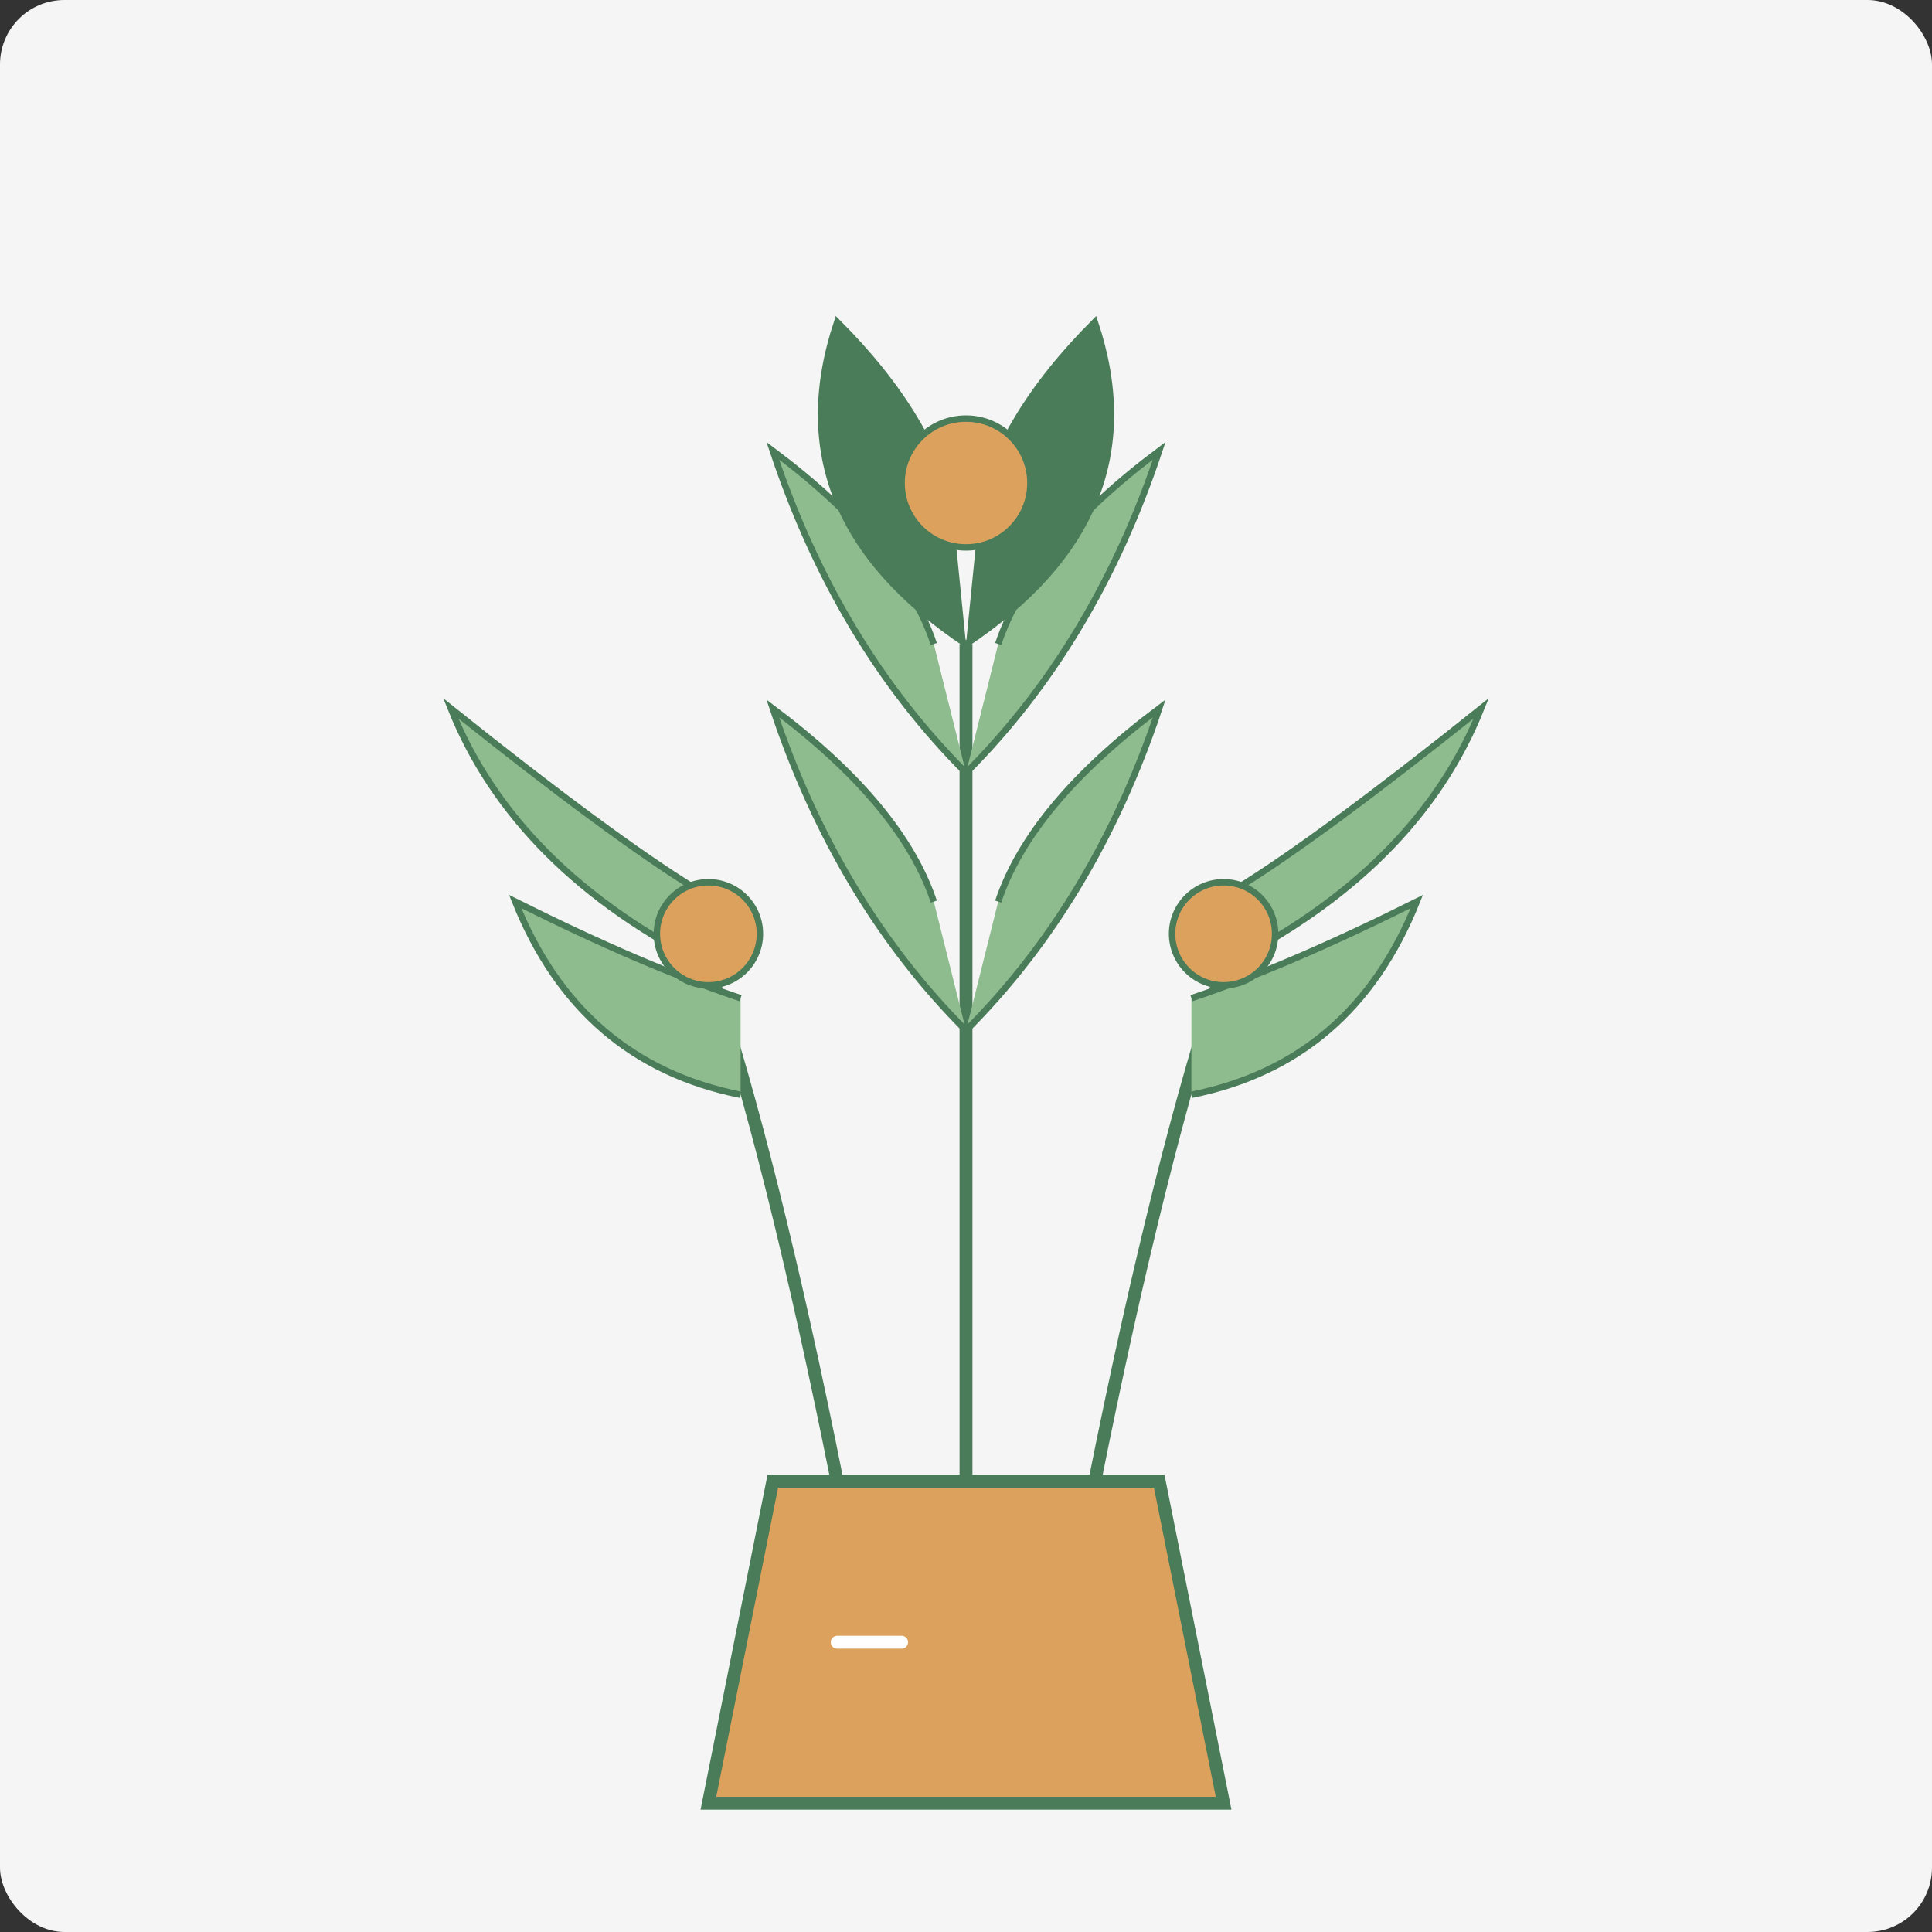 <svg xmlns="http://www.w3.org/2000/svg" viewBox="0 0 300 300" width="300" height="300">
  <rect x="0" y="0" width="300" height="300" fill="#333333" stroke="none"/>
  <!-- Background -->
  <rect width="300" height="300" fill="#f5f5f5" rx="10" ry="10"/>
  
  <!-- Pot -->
  <path d="M120,230 L180,230 L190,280 L110,280 Z" fill="#dda15e" stroke="#4a7c59" stroke-width="2"/>
  
  <!-- Main plant stems -->
  <path d="M130,230 Q120,180 110,150" stroke="#4a7c59" stroke-width="2" fill="none"/>
  <path d="M150,230 Q150,150 150,100" stroke="#4a7c59" stroke-width="2" fill="none"/>
  <path d="M170,230 Q180,180 190,150" stroke="#4a7c59" stroke-width="2" fill="none"/>
  
  <!-- Left plant leaves -->
  <path d="M115,170 Q90,165 80,140 Q100,150 115,155" fill="#8fbc8f" stroke="#4a7c59" stroke-width="1"/>
  <path d="M110,150 Q80,135 70,110 Q95,130 108,138" fill="#8fbc8f" stroke="#4a7c59" stroke-width="1"/>
  
  <!-- Center plant leaves -->
  <path d="M150,160 Q130,140 120,110 Q140,125 145,140" fill="#8fbc8f" stroke="#4a7c59" stroke-width="1"/>
  <path d="M150,160 Q170,140 180,110 Q160,125 155,140" fill="#8fbc8f" stroke="#4a7c59" stroke-width="1"/>
  <path d="M150,120 Q130,100 120,70 Q140,85 145,100" fill="#8fbc8f" stroke="#4a7c59" stroke-width="1"/>
  <path d="M150,120 Q170,100 180,70 Q160,85 155,100" fill="#8fbc8f" stroke="#4a7c59" stroke-width="1"/>
  
  <!-- Right plant leaves -->
  <path d="M185,170 Q210,165 220,140 Q200,150 185,155" fill="#8fbc8f" stroke="#4a7c59" stroke-width="1"/>
  <path d="M190,150 Q220,135 230,110 Q205,130 192,138" fill="#8fbc8f" stroke="#4a7c59" stroke-width="1"/>
  
  <!-- Top leaves -->
  <path d="M150,100 Q120,80 130,50 Q145,65 148,80" fill="#4a7c59" stroke="#4a7c59" stroke-width="1"/>
  <path d="M150,100 Q180,80 170,50 Q155,65 152,80" fill="#4a7c59" stroke="#4a7c59" stroke-width="1"/>
  
  <!-- Flowers -->
  <circle cx="110" cy="145" r="8" fill="#dda15e" stroke="#4a7c59" stroke-width="1"/>
  <circle cx="150" cy="75" r="10" fill="#dda15e" stroke="#4a7c59" stroke-width="1"/>
  <circle cx="190" cy="145" r="8" fill="#dda15e" stroke="#4a7c59" stroke-width="1"/>
  
  <!-- Light reflection on the pot -->
  <path d="M130,255 L140,255" stroke="#ffffff" stroke-width="2" stroke-linecap="round"/>
</svg>